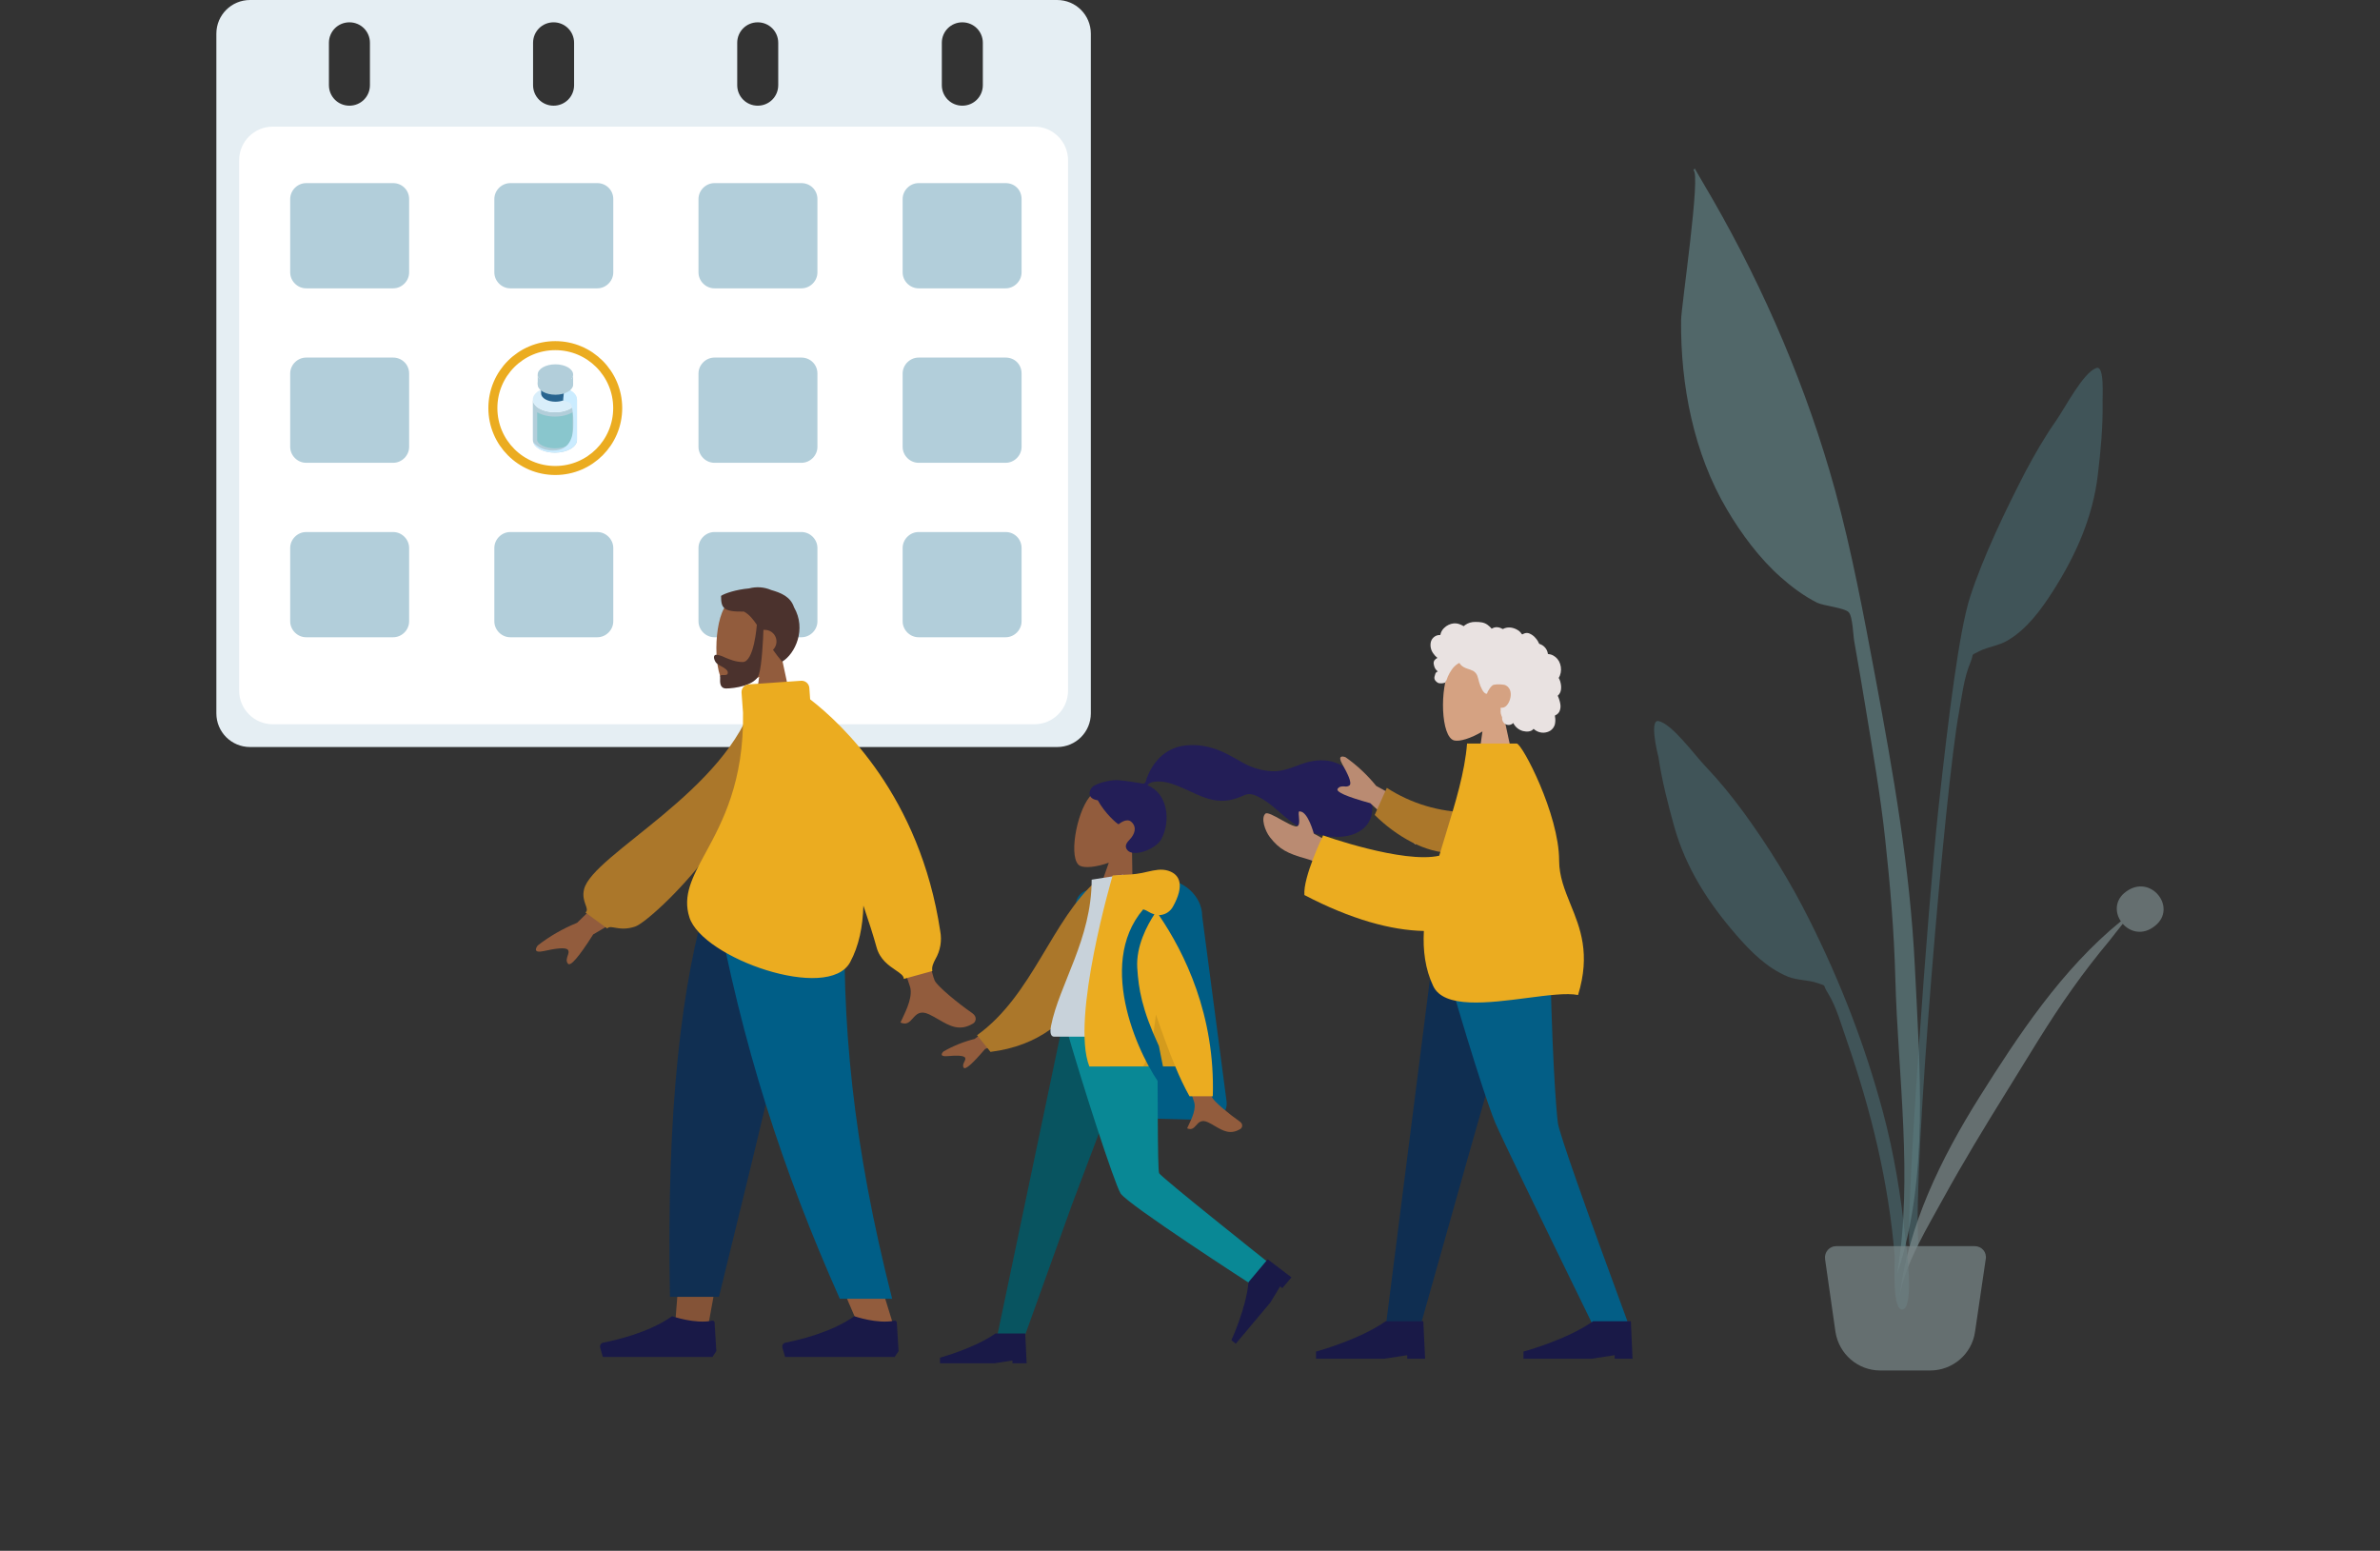 <svg width="528" height="344" viewBox="0 0 528 344" fill="none" xmlns="http://www.w3.org/2000/svg">
<rect x="0" y="0" width="528" height="344" fill="#333333" stroke="none"/>
<path d="M239.575 25.564H50.527V163.182H239.575V25.564Z" fill="white"/>
<path d="M87.226 40.619H67.917C65.996 40.619 64.379 42.236 64.379 44.156V60.423C64.379 62.343 65.996 63.96 67.917 63.96H87.226C89.147 63.96 90.765 62.343 90.765 60.423V44.156C90.765 42.135 89.147 40.619 87.226 40.619Z" fill="#B2CEDA"/>
<path d="M132.515 40.619H113.206C111.285 40.619 109.668 42.236 109.668 44.156V60.423C109.668 62.343 111.285 63.96 113.206 63.96H132.515C134.436 63.96 136.054 62.343 136.054 60.423V44.156C136.054 42.135 134.436 40.619 132.515 40.619Z" fill="#B2CEDA"/>
<path d="M177.806 40.619H158.497C156.577 40.619 154.959 42.236 154.959 44.156V60.423C154.959 62.343 156.577 63.96 158.497 63.96H177.806C179.727 63.96 181.345 62.343 181.345 60.423V44.156C181.345 42.135 179.727 40.619 177.806 40.619Z" fill="#B2CEDA"/>
<path d="M223.097 40.619H203.788C201.868 40.619 200.25 42.236 200.25 44.156V60.423C200.25 62.343 201.868 63.96 203.788 63.96H223.097C225.018 63.96 226.636 62.343 226.636 60.423V44.156C226.636 42.135 225.119 40.619 223.097 40.619Z" fill="#B2CEDA"/>
<path d="M87.226 79.318H67.917C65.996 79.318 64.379 80.935 64.379 82.855V99.122C64.379 101.042 65.996 102.659 67.917 102.659H87.226C89.147 102.659 90.765 101.042 90.765 99.122V82.855C90.765 80.834 89.147 79.318 87.226 79.318Z" fill="#B2CEDA"/>
<path d="M177.806 79.318H158.497C156.577 79.318 154.959 80.935 154.959 82.855V99.122C154.959 101.042 156.577 102.659 158.497 102.659H177.806C179.727 102.659 181.345 101.042 181.345 99.122V82.855C181.345 80.834 179.727 79.318 177.806 79.318Z" fill="#B2CEDA"/>
<path d="M223.097 79.318H203.788C201.868 79.318 200.25 80.935 200.25 82.855V99.122C200.25 101.042 201.868 102.659 203.788 102.659H223.097C225.018 102.659 226.636 101.042 226.636 99.122V82.855C226.636 80.834 225.119 79.318 223.097 79.318Z" fill="#B2CEDA"/>
<path d="M87.226 118.017H67.917C65.996 118.017 64.379 119.633 64.379 121.553V137.821C64.379 139.74 65.996 141.357 67.917 141.357H87.226C89.147 141.357 90.765 139.74 90.765 137.821V121.553C90.765 119.633 89.147 118.017 87.226 118.017Z" fill="#B2CEDA"/>
<path d="M132.515 118.017H113.206C111.285 118.017 109.668 119.633 109.668 121.553V137.821C109.668 139.74 111.285 141.357 113.206 141.357H132.515C134.436 141.357 136.054 139.74 136.054 137.821V121.553C136.054 119.633 134.436 118.017 132.515 118.017Z" fill="#B2CEDA"/>
<path d="M177.806 118.017H158.497C156.577 118.017 154.959 119.633 154.959 121.553V137.821C154.959 139.74 156.577 141.357 158.497 141.357H177.806C179.727 141.357 181.345 139.74 181.345 137.821V121.553C181.345 119.633 179.727 118.017 177.806 118.017Z" fill="#B2CEDA"/>
<path d="M223.097 118.017H203.788C201.868 118.017 200.25 119.633 200.25 121.553V137.821C200.25 139.74 201.868 141.357 203.788 141.357H223.097C225.018 141.357 226.636 139.74 226.636 137.821V121.553C226.636 119.633 225.119 118.017 223.097 118.017Z" fill="#B2CEDA"/>
<path fill-rule="evenodd" clip-rule="evenodd" d="M234.52 0H55.481C51.336 0 48 3.334 48 7.477V158.231C48 162.373 51.336 165.708 55.481 165.708H234.52C238.665 165.708 242.001 162.373 242.001 158.231V7.477C242.001 3.334 238.665 0 234.52 0ZM208.943 9.498C208.943 6.972 210.965 4.951 213.492 4.951C216.02 4.951 218.042 6.972 218.042 9.498V18.895C218.042 21.421 216.02 23.442 213.492 23.442C210.965 23.442 208.943 21.421 208.943 18.895V9.498ZM163.552 9.498C163.552 6.972 165.573 4.951 168.101 4.951C170.628 4.951 172.65 6.972 172.65 9.498V18.895C172.65 21.421 170.628 23.442 168.101 23.442C165.573 23.442 163.552 21.421 163.552 18.895V9.498ZM118.261 9.498C118.261 6.972 120.283 4.951 122.81 4.951C125.338 4.951 127.36 6.972 127.36 9.498V18.895C127.36 21.421 125.338 23.442 122.81 23.442C120.283 23.442 118.261 21.421 118.261 18.895V9.498ZM72.971 9.498C72.971 6.972 74.992 4.951 77.52 4.951C80.047 4.951 82.069 6.972 82.069 9.498V18.895C82.069 21.421 80.047 23.442 77.52 23.442C74.992 23.442 72.971 21.421 72.971 18.895V9.498ZM236.947 153.179C236.947 157.321 233.61 160.656 229.466 160.656H60.536C56.391 160.656 53.055 157.321 53.055 153.179V35.566C53.055 31.424 56.391 28.09 60.536 28.09H229.466C233.61 28.09 236.947 31.424 236.947 35.566V153.179Z" fill="#E5EEF3"/>
<path d="M128.002 88.615V97.585C128.002 99.143 125.81 100.406 123.104 100.406C120.821 100.406 118.901 99.504 118.369 98.286C118.31 98.166 118.271 98.043 118.249 97.916C118.226 97.806 118.213 97.695 118.213 97.585V88.615C118.213 90.174 120.405 91.443 123.104 91.443C124.628 91.443 125.985 91.043 126.885 90.41C126.898 90.404 126.908 90.397 126.914 90.388C127.596 89.907 128.002 89.287 128.002 88.615Z" fill="#B2CEDA"/>
<path d="M123.106 99.445C120.858 99.445 119.176 98.464 119.176 97.585V91.452C120.209 92.049 121.579 92.407 123.106 92.407C124.632 92.407 126.003 92.049 127.036 91.452V97.585C127.036 98.461 125.353 99.445 123.106 99.445Z" fill="#89C6CD"/>
<path d="M128.002 88.615C128.002 89.287 127.596 89.907 126.91 90.388C126.904 90.4 126.894 90.404 126.881 90.41C125.981 91.043 124.627 91.443 123.1 91.443C120.398 91.443 118.209 90.173 118.209 88.615C118.209 87.95 118.615 87.336 119.287 86.849C119.515 86.687 119.762 86.537 120.047 86.414C120.151 86.362 120.249 86.32 120.356 86.281C121.139 85.969 122.09 85.794 123.104 85.794C123.873 85.794 124.611 85.898 125.26 86.076C125.533 86.157 125.787 86.245 126.027 86.349C126.121 86.388 126.206 86.43 126.293 86.469C126.329 86.485 126.358 86.505 126.391 86.521C126.605 86.632 126.81 86.758 126.988 86.891C127.04 86.93 127.099 86.972 127.151 87.018C127.69 87.472 128.002 88.024 128.002 88.615Z" fill="#D9EEFA"/>
<path d="M126.389 85.491V87.283C126.389 87.822 125.983 88.309 125.333 88.643C125.223 88.702 125.106 88.754 124.986 88.799C124.482 88.997 123.872 89.108 123.219 89.108C121.468 89.108 120.049 88.29 120.049 87.283V85.491C120.049 85.774 120.159 86.043 120.357 86.28C120.445 86.384 120.543 86.488 120.666 86.582C121.244 87.027 122.173 87.322 123.222 87.322C123.93 87.322 124.58 87.179 125.112 86.959C125.33 86.868 125.531 86.76 125.704 86.634C125.824 86.546 125.934 86.449 126.028 86.352C126.256 86.095 126.389 85.803 126.389 85.491Z" fill="#28648F"/>
<path d="M119.289 85.06C119.289 83.807 121.049 82.791 123.219 82.791C125.389 82.791 127.149 83.807 127.149 85.06C127.149 86.313 125.389 87.329 123.219 87.329C121.049 87.329 119.289 86.313 119.289 85.06Z" fill="#B2CEDA"/>
<path d="M128.001 88.615V97.584C128.001 99.142 125.808 100.405 123.103 100.405C120.819 100.405 118.9 99.503 118.367 98.285C118.344 98.217 118.322 98.146 118.309 98.078C118.679 98.565 119.985 99.938 122.732 99.938C123.723 99.938 124.499 99.711 125.097 99.347C126.435 98.529 126.929 97.016 127.098 95.744C127.111 95.662 127.12 95.575 127.127 95.494C127.234 94.279 127.221 92.835 127.098 91.669C127.098 91.653 127.098 91.634 127.091 91.618C127.052 91.228 127.003 90.877 126.945 90.575C126.932 90.51 126.922 90.449 126.909 90.39C126.887 90.28 126.861 90.183 126.835 90.088C126.604 89.306 126.139 89.15 125.902 89.127C125.837 89.115 125.172 88.871 124.986 88.803C124.957 88.79 124.941 88.787 124.941 88.787C124.941 88.787 124.98 87.917 125.11 86.962C125.149 86.667 125.198 86.371 125.259 86.082C125.532 86.163 125.785 86.251 126.026 86.355C126.256 86.099 126.39 85.81 126.39 85.498V86.53C126.604 86.641 126.809 86.767 126.987 86.9C127.039 86.939 127.098 86.982 127.15 87.027C127.689 87.472 128.001 88.024 128.001 88.615Z" fill="#CBECFF"/>
<path d="M127.148 83.081V85.295C127.148 85.964 126.644 86.568 125.842 86.984C125.147 87.344 124.228 87.561 123.221 87.561C121.051 87.561 119.291 86.545 119.291 85.292V83.078C119.291 83.585 119.577 84.049 120.058 84.425C120.772 84.984 121.925 85.347 123.221 85.347C124.465 85.347 125.576 85.013 126.297 84.49C126.826 84.107 127.148 83.617 127.148 83.081Z" fill="#B2CEDA"/>
<path d="M119.287 83.081C119.287 81.828 121.048 80.815 123.217 80.815C125.387 80.815 127.147 81.832 127.147 83.081C127.147 84.335 125.387 85.351 123.217 85.351C121.048 85.351 119.287 84.335 119.287 83.081Z" fill="#B2CEDA"/>
<path fill-rule="evenodd" clip-rule="evenodd" d="M168.418 150.13C165.631 151.807 162.896 152.616 161.61 152.28C158.388 151.446 158.091 139.665 160.586 135.02C163.081 130.374 175.89 128.348 176.539 137.553C176.763 140.744 175.421 143.575 173.438 145.923L176.986 162.495H166.664L168.418 150.13Z" fill="#925C3D"/>
<path fill-rule="evenodd" clip-rule="evenodd" d="M169.37 139.717C169.473 139.717 169.576 139.717 169.679 139.717C170.192 139.717 170.694 139.869 171.12 140.155C171.546 140.441 171.877 140.848 172.071 141.323C172.265 141.798 172.313 142.32 172.209 142.822C172.104 143.325 171.853 143.785 171.486 144.143C172.079 145.004 172.75 145.864 173.516 146.776C176.398 145.055 178.966 139.558 176.148 134.698C175.37 132.315 173.176 131.476 171.099 130.883C169.548 130.212 167.815 130.085 166.183 130.522C163.288 130.771 160.699 131.653 159.967 132.177C159.967 134.922 160.501 135.735 165.038 135.661C166.152 136.251 167.008 137.266 167.903 138.595C167.903 138.698 167.292 146.853 164.767 146.853C163.236 146.853 161.847 146.268 160.737 145.804C160.177 145.514 159.572 145.322 158.948 145.236C158.135 145.236 158.316 146.255 158.858 147.008C159.161 147.314 159.518 147.562 159.911 147.739C160.647 148.148 161.468 148.599 161.468 149.197C161.468 149.795 160.922 149.743 160.445 149.739C160.079 149.739 159.757 149.739 159.757 149.989C159.757 150.109 159.757 150.242 159.757 150.38C159.722 151.356 159.671 152.716 161.107 152.716C162.772 152.716 167.559 152.109 168.359 149.64C169.043 147.528 169.305 141.502 169.37 139.717Z" fill="#4B322D"/>
<path fill-rule="evenodd" clip-rule="evenodd" d="M180.426 198.197L164.671 252.491L157.26 293.253H149.823L157.247 198.197H180.426Z" fill="#925C3D"/>
<path fill-rule="evenodd" clip-rule="evenodd" d="M180.426 198.197L164.671 252.491L157.26 293.253H149.823L157.247 198.197H180.426Z" fill="#010101" fill-opacity="0.1"/>
<path fill-rule="evenodd" clip-rule="evenodd" d="M187.513 198.197C186.412 226.404 186.846 241.785 187.083 244.349C187.319 246.912 188.726 264.074 198.244 294.114H190.502C177.9 265.296 173.495 248.134 172.05 244.349C170.605 240.564 166.334 225.183 160.101 198.197H187.513Z" fill="#925C3D"/>
<path fill-rule="evenodd" clip-rule="evenodd" d="M180.77 198.197C176.669 216.882 169.581 246.703 159.505 287.662H148.627C147.823 245.622 151.242 217.948 157.16 198.197H180.77Z" fill="#102F52"/>
<path fill-rule="evenodd" clip-rule="evenodd" d="M187.563 198.197C186.487 226.404 189.283 254.19 197.92 288.092H186.307C173.674 259.704 164.625 232.056 158.439 198.197H187.563Z" fill="#005E87"/>
<path fill-rule="evenodd" clip-rule="evenodd" d="M199.35 299.707L198.958 293.363C198.953 293.298 198.934 293.234 198.902 293.178C198.87 293.121 198.827 293.071 198.774 293.033C198.721 292.994 198.661 292.968 198.597 292.955C198.533 292.942 198.467 292.943 198.403 292.958C194.674 293.75 189.534 291.965 189.534 291.965C184.373 295.629 176.897 297.311 174.274 297.819C174.153 297.841 174.038 297.887 173.936 297.956C173.834 298.025 173.748 298.114 173.682 298.218C173.617 298.322 173.573 298.439 173.555 298.56C173.537 298.682 173.545 298.806 173.577 298.924L174.166 300.997H198.489L199.35 299.707Z" fill="#191947"/>
<path fill-rule="evenodd" clip-rule="evenodd" d="M158.92 299.707L158.529 293.363C158.523 293.298 158.504 293.234 158.473 293.178C158.441 293.121 158.397 293.071 158.344 293.033C158.291 292.994 158.231 292.968 158.167 292.955C158.103 292.942 158.037 292.943 157.974 292.958C154.245 293.75 149.105 291.965 149.105 291.965C143.943 295.629 136.468 297.311 133.844 297.819C133.723 297.841 133.608 297.887 133.506 297.956C133.404 298.025 133.318 298.114 133.252 298.218C133.187 298.322 133.144 298.439 133.126 298.56C133.107 298.682 133.115 298.806 133.147 298.924L133.737 300.997H158.06L158.92 299.707Z" fill="#191947"/>
<path fill-rule="evenodd" clip-rule="evenodd" d="M207.36 217.516C206.095 214.957 199.781 182.031 199.781 182.031L190.366 182.066C190.366 182.066 201.119 216.927 201.79 218.574C202.65 220.725 201.188 223.813 200.194 225.916C200.039 226.243 199.897 226.544 199.764 226.815C201.14 227.43 201.803 226.686 202.499 225.899C203.287 225.013 204.121 224.075 206.087 224.987C206.844 225.34 207.562 225.757 208.263 226.166C210.685 227.572 212.908 228.867 215.932 227C216.414 226.703 216.939 225.589 215.67 224.716C212.534 222.566 207.953 218.768 207.36 217.516ZM128.033 204.694L140.218 192.806L144.266 199.808L131.595 207.279C128.42 212.28 126.556 214.442 126.003 213.765C125.534 213.193 125.749 212.565 125.947 211.985C126.102 211.533 126.244 211.124 126.046 210.772C125.594 209.993 123.035 210.441 120.657 210.965C118.278 211.49 118.816 210.316 119.323 209.701C121.985 207.643 124.915 205.958 128.033 204.694Z" fill="#925C3D"/>
<path fill-rule="evenodd" clip-rule="evenodd" d="M171.102 155.331L167.381 154.694C161.523 175.405 131.419 189.534 129.569 197.276C128.894 200.119 130.937 201.551 129.883 202.416L134.718 205.956C135.535 205.001 137.299 206.747 140.929 205.526C144.559 204.304 171.102 179.856 171.102 155.331Z" fill="#AB772A"/>
<path fill-rule="evenodd" clip-rule="evenodd" d="M177.716 151.007C178.171 150.975 178.62 151.125 178.964 151.425C179.309 151.724 179.52 152.148 179.552 152.603L179.729 155.123C186.727 160.526 204.082 176.603 208.594 206.57C208.989 208.692 208.609 210.885 207.523 212.751C207.05 213.671 206.663 214.432 206.839 215.396L200.512 217.142C200.512 216.432 199.712 215.89 198.684 215.194C197.187 214.179 195.204 212.828 194.469 210.144C193.772 207.598 192.748 204.419 191.54 200.879C191.424 205.563 190.533 209.873 188.598 213.443C183.772 222.346 155.861 212.583 152.95 203.499C151.392 198.651 153.599 194.582 156.519 189.202C160.227 182.367 165.079 173.421 164.838 158.087L164.511 153.644C164.479 153.189 164.629 152.739 164.929 152.395C165.228 152.051 165.652 151.839 166.107 151.807L177.716 151.007Z" fill="#EBAC20"/>
<path fill-rule="evenodd" clip-rule="evenodd" d="M238.646 247.666L268.368 248.456C268.907 248.471 269.443 248.366 269.937 248.151C270.432 247.935 270.873 247.613 271.229 247.208C271.585 246.803 271.847 246.325 271.998 245.807C272.148 245.289 272.183 244.744 272.099 244.211L266.702 203.204C266.702 198.652 262.33 194.987 257.778 194.987L241.853 197.384C240.986 197.432 240.17 197.81 239.573 198.441C238.977 199.072 238.645 199.908 238.646 200.776V247.666Z" fill="#005D85"/>
<path fill-rule="evenodd" clip-rule="evenodd" d="M245.987 191.364C243.246 192.351 240.7 192.588 239.629 192.071C236.944 190.776 238.749 180.371 241.754 176.726C244.759 173.082 256.364 173.544 255.325 181.745C254.962 184.592 253.284 186.878 251.136 188.56L251.357 203.735L242.275 201.927L245.987 191.364Z" fill="#925C3D"/>
<path fill-rule="evenodd" clip-rule="evenodd" d="M247.87 173.049C249.106 173.092 252.352 173.598 252.944 173.716C253.339 173.791 253.734 173.961 254.014 173.657C254.294 173.353 254.282 172.915 254.409 172.595C254.535 172.275 254.717 171.86 254.883 171.501C255.352 170.477 255.965 169.525 256.703 168.674C258.065 167.072 259.916 165.963 261.97 165.515C264.292 165.092 266.682 165.235 268.936 165.933C271.329 166.617 273.374 167.856 275.518 169.073C277.543 170.256 279.819 170.942 282.16 171.075C284.529 171.177 286.531 170.285 288.711 169.495C290.89 168.705 293.378 168.334 295.7 168.986C297.83 169.651 299.753 170.855 301.283 172.48C302.756 173.953 303.889 175.6 304.296 177.677C304.738 179.912 304.296 182.182 302.519 183.726C299.96 185.969 296.055 185.902 292.928 185.211C291.127 184.807 289.401 184.121 287.814 183.177C285.69 181.918 283.988 180.164 282.069 178.632C281.175 177.912 280.211 177.283 279.191 176.757C278.195 176.247 277.185 175.904 276.103 176.362C275.013 176.881 273.865 177.265 272.683 177.507C271.492 177.697 270.277 177.673 269.094 177.436C266.8 176.962 264.675 175.793 262.539 174.869C260.798 174.115 258.93 173.337 257.011 173.345C256.221 173.345 255.009 173.444 254.567 174.194C259.104 175.987 259.795 182.174 257.615 186.182C256.431 188.346 251.597 190.186 250.164 188.638C249.256 187.659 250.101 186.778 250.65 186.198C251.704 185.08 252.304 183.497 251.001 182.316C249.884 181.298 248.182 182.845 248.154 182.842C247.811 182.743 245.13 180.429 243.542 177.519C241.461 177.231 241.422 175.813 242.132 174.802C242.843 173.791 246.156 172.99 247.87 173.049Z" fill="#231E57"/>
<path fill-rule="evenodd" clip-rule="evenodd" d="M252.975 227.104L237.82 267.195L227.202 296.747H221.145L235.755 227.104H252.975Z" fill="#085460"/>
<path fill-rule="evenodd" clip-rule="evenodd" d="M256.719 227.104C256.885 240.862 256.763 259.381 257.15 260.238C257.537 261.094 281.039 279.779 281.039 279.779L277.88 285.086C277.88 285.086 250.015 267.104 248.589 264.707C247.164 262.311 240.001 240.265 236.273 227.104H256.719Z" fill="#098895"/>
<path fill-rule="evenodd" clip-rule="evenodd" d="M286.508 283.349L281.233 279.337L276.98 284.407C276.491 290.14 273.186 297.264 273.186 297.264L274.149 298.073L281.849 288.901L283.997 285.347L284.483 285.742L286.508 283.349Z" fill="#191947"/>
<path fill-rule="evenodd" clip-rule="evenodd" d="M227.763 302.417L227.447 295.799H220.833C216.126 299.108 208.541 301.157 208.541 301.157V302.417H220.517L224.612 301.785V302.417H227.763Z" fill="#191947"/>
<path fill-rule="evenodd" clip-rule="evenodd" d="M216.208 230.459L226.262 223.079L228.481 228.572L218.53 232.698C215.714 236.004 214.134 237.382 213.792 236.832C213.512 236.37 213.729 235.936 213.93 235.537C214.088 235.225 214.238 234.933 214.128 234.668C213.883 234.056 211.991 234.12 210.179 234.274C208.366 234.428 208.907 233.614 209.342 233.219C211.493 231.989 213.804 231.06 216.208 230.459ZM268.923 243.466C267.999 241.59 264.852 223.328 264.852 223.328L258.269 223.356C258.269 223.356 264.366 243.043 264.852 244.248C265.484 245.827 264.414 248.086 263.667 249.626L263.363 250.285C264.374 250.735 264.86 250.19 265.369 249.614C265.946 248.966 266.554 248.279 267.995 248.947C268.552 249.207 269.077 249.511 269.574 249.811C271.347 250.842 272.978 251.786 275.193 250.419C275.545 250.202 275.932 249.385 275 248.749C272.714 247.162 269.373 244.382 268.923 243.466Z" fill="#925C3D"/>
<path fill-rule="evenodd" clip-rule="evenodd" d="M246.138 195.698L243.413 195.232C233.305 203.967 229.151 220.745 216.76 229.633L219.741 233.329C241.241 230.668 246.568 210.218 246.138 195.698Z" fill="#AB772A"/>
<path fill-rule="evenodd" clip-rule="evenodd" d="M258.014 229.961H233.908C232.806 229.961 233.011 228.382 233.169 227.568C235.009 218.305 242.184 208.318 242.184 195.13L249.138 194.028C254.891 203.272 256.881 214.66 258.014 229.961Z" fill="#C8D2DA"/>
<path fill-rule="evenodd" clip-rule="evenodd" d="M260.73 236.559C261.647 238.827 262.702 241.037 263.889 243.177H269.057C269.614 225.191 262.807 211.351 257.105 203.003C257.75 202.988 258.38 202.802 258.93 202.464C259.48 202.126 259.93 201.649 260.236 201.08C262.779 196.496 261.859 193.973 259.142 193.14C257.65 192.686 256.244 192.994 254.562 193.369C252.961 193.777 251.318 193.998 249.666 194.028C249.492 194.027 249.32 194.039 249.148 194.064L246.842 194.198C246.842 194.198 237.472 225.949 241.673 236.567L260.73 236.559Z" fill="#EBAC20"/>
<path fill-rule="evenodd" clip-rule="evenodd" d="M260.729 236.558C259.307 233.147 257.85 229.158 256.445 225.044C255.923 229.577 255.055 234.126 253.605 236.558H260.729Z" fill="#010101" fill-opacity="0.1"/>
<path fill-rule="evenodd" clip-rule="evenodd" d="M253.614 201.72C242.953 214.197 253.046 235.117 257.93 241.321C259.604 243.449 258.286 238.162 257.105 232.041C253.283 223.804 252.596 219.354 252.299 214.707C251.991 209.834 254.582 205.12 256.102 202.81C254.831 202.462 254.7 202.008 253.614 201.72Z" fill="#005D85"/>
<path fill-rule="evenodd" clip-rule="evenodd" d="M328.88 162.253C326.312 163.8 323.787 164.547 322.601 164.245C319.632 163.478 319.359 152.61 321.654 148.323C323.948 144.036 335.774 142.171 336.369 150.662C336.574 153.591 335.339 156.238 333.508 158.386L336.789 173.663H327.268L328.88 162.253Z" fill="#D5A282"/>
<path fill-rule="evenodd" clip-rule="evenodd" d="M317.435 142.385C317.528 142.034 317.713 141.713 317.97 141.456C318.227 141.199 318.548 141.014 318.899 140.92C319.073 140.878 319.252 140.86 319.432 140.867C319.495 140.867 319.51 140.867 319.539 140.842C319.568 140.818 319.563 140.73 319.573 140.691C319.602 140.57 319.637 140.451 319.681 140.334C319.835 139.939 320.075 139.582 320.384 139.29C320.958 138.721 321.709 138.364 322.512 138.279C322.946 138.249 323.382 138.309 323.792 138.455C324.004 138.529 324.212 138.619 324.412 138.723C324.475 138.753 324.67 138.899 324.729 138.889C324.788 138.88 324.934 138.714 324.988 138.67C325.669 138.176 326.496 137.925 327.336 137.957C328.283 137.957 329.201 138.01 329.992 138.587C330.158 138.714 330.319 138.845 330.481 138.987C330.642 139.129 330.637 139.138 330.71 139.216L330.842 139.368C330.91 139.456 330.9 139.48 330.998 139.421C331.376 139.185 331.824 139.085 332.268 139.138C332.53 139.173 332.787 139.245 333.029 139.353C333.112 139.387 333.307 139.529 333.395 139.529C333.483 139.529 333.674 139.402 333.762 139.368C334.25 139.19 334.777 139.141 335.29 139.226C335.825 139.318 336.335 139.519 336.789 139.817C337.003 139.944 337.191 140.11 337.345 140.305C337.405 140.399 337.47 140.488 337.541 140.574C337.585 140.623 337.672 140.676 337.697 140.735C337.898 140.621 338.111 140.527 338.332 140.457C338.626 140.38 338.937 140.392 339.225 140.491C339.769 140.703 340.252 141.047 340.631 141.492C340.83 141.705 341.005 141.939 341.154 142.19C341.225 142.31 341.291 142.434 341.349 142.561C341.372 142.629 341.402 142.694 341.437 142.756C341.486 142.825 341.52 142.829 341.608 142.859C342.062 143.013 342.467 143.287 342.779 143.651C343.092 144.015 343.301 144.456 343.385 144.929C343.385 144.929 343.385 145.07 343.409 145.085C343.434 145.1 343.522 145.085 343.556 145.085C343.674 145.099 343.792 145.12 343.907 145.149C344.121 145.198 344.327 145.274 344.523 145.373C344.899 145.568 345.232 145.835 345.505 146.159C345.777 146.484 345.983 146.859 346.109 147.263C346.4 148.118 346.38 149.048 346.051 149.889C345.996 150.023 345.931 150.152 345.855 150.275C345.807 150.353 345.792 150.353 345.821 150.431C345.851 150.51 345.919 150.602 345.958 150.69C346.089 150.969 346.183 151.265 346.236 151.569C346.35 152.067 346.367 152.583 346.285 153.087C346.244 153.32 346.165 153.544 346.051 153.752C345.993 153.857 345.924 153.957 345.846 154.049C345.806 154.099 345.764 154.146 345.719 154.191C345.694 154.191 345.66 154.235 345.636 154.264C345.611 154.293 345.572 154.264 345.602 154.376C345.653 154.518 345.712 154.656 345.777 154.791C345.835 154.932 345.886 155.075 345.929 155.221C346.024 155.512 346.097 155.809 346.148 156.11C346.269 156.694 346.199 157.302 345.948 157.843C345.831 158.072 345.665 158.273 345.46 158.429C345.358 158.503 345.251 158.569 345.138 158.624C345.079 158.649 345.006 158.663 344.977 158.717C344.947 158.771 344.977 158.898 344.977 158.966C345.09 159.56 345.073 160.171 344.928 160.758C344.76 161.293 344.416 161.757 343.951 162.071C343.496 162.352 342.975 162.508 342.44 162.524C341.905 162.539 341.375 162.413 340.905 162.159C340.656 162.028 340.426 161.863 340.221 161.671C339.699 162.374 338.624 162.35 337.863 162.159C337.399 162.032 336.968 161.809 336.597 161.502C336.227 161.196 335.926 160.814 335.715 160.382C335.559 160.542 335.368 160.663 335.157 160.737C334.946 160.81 334.721 160.833 334.5 160.804C334.279 160.775 334.067 160.695 333.882 160.57C333.697 160.445 333.544 160.279 333.434 160.084C333.335 159.888 333.271 159.677 333.244 159.459C333.244 159.347 333.244 159.23 333.244 159.117C333.206 158.97 333.15 158.827 333.078 158.693C332.966 158.426 332.906 158.141 332.902 157.853C332.902 157.701 332.912 157.549 332.932 157.399C332.934 157.266 332.919 157.133 332.888 157.003C333.149 157.025 333.411 156.992 333.659 156.906C333.888 156.815 334.093 156.671 334.255 156.486C334.607 156.082 334.863 155.602 335.002 155.084C335.339 153.976 335.202 152.643 334.084 152.038C333.566 151.755 332.009 151.755 331.389 151.896C330.769 152.038 330.002 153.478 329.968 153.615C329.934 153.752 329.968 153.8 329.88 153.854C329.709 153.976 329.431 153.766 329.309 153.659C329.106 153.47 328.941 153.244 328.821 152.995C328.53 152.461 328.3 151.896 328.137 151.31C328.01 150.866 327.927 150.402 327.761 149.963C327.612 149.524 327.319 149.147 326.931 148.893C326.478 148.65 326 148.457 325.505 148.317C325.018 148.173 324.568 147.925 324.187 147.59C324.104 147.513 324.028 147.43 323.958 147.341C323.909 147.268 323.855 147.126 323.777 147.082C323.699 147.038 323.474 147.194 323.367 147.263C322.848 147.607 322.402 148.05 322.053 148.566C321.709 149.051 321.418 149.572 321.184 150.119C321.058 150.578 320.86 151.015 320.598 151.413C320.132 151.596 319.622 151.635 319.134 151.525C318.803 151.377 318.524 151.134 318.333 150.827C318.22 150.609 318.187 150.359 318.24 150.119C318.269 149.977 318.323 149.841 318.357 149.704C318.376 149.585 318.412 149.47 318.465 149.362C318.518 149.262 318.591 149.173 318.68 149.103C318.77 149.032 318.872 148.981 318.982 148.952C318.727 148.755 318.513 148.51 318.352 148.229C318.204 147.922 318.105 147.592 318.06 147.253C318.026 146.985 318.083 146.714 318.221 146.482C318.397 146.253 318.622 146.066 318.88 145.935C318.525 145.65 318.215 145.312 317.962 144.934C317.696 144.572 317.511 144.157 317.42 143.717C317.329 143.277 317.334 142.823 317.435 142.385Z" fill="#E9E2E1"/>
<path fill-rule="evenodd" clip-rule="evenodd" d="M339.96 206.587L325.576 257.057L315.083 294.261H307.428L318.579 206.587H339.96Z" fill="#0F2E51"/>
<path fill-rule="evenodd" clip-rule="evenodd" d="M343.809 206.587C344.141 232.601 345.273 246.789 345.625 249.152C345.977 251.515 351.254 266.553 361.469 294.261H353.539C340.539 267.675 333.281 252.638 331.764 249.152C330.25 245.661 325.578 231.473 318.537 206.587H343.809Z" fill="#035E86"/>
<path fill-rule="evenodd" clip-rule="evenodd" d="M362.175 301.4L361.804 293.07H353.445C347.523 297.235 337.973 299.813 337.973 299.813V301.4H353.05L358.206 300.609V301.4H362.175Z" fill="#191947"/>
<path fill-rule="evenodd" clip-rule="evenodd" d="M316.159 301.4L315.759 293.07H307.43C301.502 297.235 291.957 299.813 291.957 299.813V301.4H307.034L312.19 300.609V301.4H316.159Z" fill="#191947"/>
<path fill-rule="evenodd" clip-rule="evenodd" d="M305.307 174.329L319.08 181.867L313.993 187.321L303.989 178.161C298.716 176.71 296.305 175.647 296.758 174.973C297.138 174.407 297.734 174.426 298.31 174.446C298.5 174.484 298.696 174.483 298.885 174.442C299.074 174.4 299.252 174.32 299.409 174.206C299.975 173.596 298.896 171.477 297.783 169.505C296.67 167.532 297.861 167.703 298.54 167.986C301.074 169.782 303.351 171.916 305.307 174.329ZM291.465 184.909L297.514 188.214L297.168 194.283C297.168 194.283 293.262 191.456 289.878 190.514C285.582 189.318 283.844 188.405 281.744 185.729C280.621 184.294 279.669 181.418 280.738 180.48C281.148 180.119 282.691 180.969 284.234 181.838C285.425 182.497 286.631 183.166 287.374 183.303C288.374 183.508 288.257 182.209 288.165 181.174C288.096 180.432 288.042 179.821 288.418 179.997C290.191 180.065 291.465 184.909 291.465 184.909Z" fill="#BA8B72"/>
<path fill-rule="evenodd" clip-rule="evenodd" d="M325.784 180.187C319.351 180.138 313.066 178.257 307.665 174.763L304.975 180.773C309.706 185.47 316.361 189.332 322.18 189.166C326.77 189.039 329.094 183.493 325.784 180.187Z" fill="#AB772A"/>
<path fill-rule="evenodd" clip-rule="evenodd" d="M338.792 221.366C343.381 220.77 347.58 220.219 350.09 220.712C352.892 211.611 350.578 205.884 348.415 200.596C347.121 197.408 345.896 194.381 345.891 190.875C345.891 180.656 337.679 164.93 336.473 164.93H325.463C324.975 171.252 322.87 178.112 320.756 184.987C320.268 186.598 319.78 188.209 319.291 189.816C311.289 191.632 293.527 185.309 293.527 185.309C293.527 185.309 289.044 194.586 289.381 198.541C299.722 203.941 308.584 206.353 315.883 206.509C315.649 210.839 316.176 214.96 317.949 218.715C320.307 223.773 330.213 222.484 338.792 221.366Z" fill="#EBAC20"/>
<g opacity="0.5">
<path fill-rule="evenodd" clip-rule="evenodd" d="M456.116 93.35C458.212 90.332 462.126 82.684 465.061 81.631C466.948 80.93 466.389 88.087 466.459 89.49C466.529 94.753 466.04 100.016 465.411 105.278C464.293 114.751 460.519 123.172 455.417 131.171C452.761 135.311 449.686 139.521 445.423 142.047C443.466 143.24 441.09 143.451 439.133 144.433C436.897 145.626 438.085 144.643 437.106 147.029C435.708 150.327 435.219 154.537 434.59 158.046C431.585 174.115 424.317 259.23 425.575 275.65C425.714 277.123 423.688 277.474 423.548 275.65C422.989 266.247 427.671 201.2 429.978 179.939C432.284 158.677 434.66 139.872 437.036 132.504C439.902 123.593 445.073 112.857 449.407 104.507C451.433 100.717 453.6 96.928 456.116 93.35Z" fill="#57919C" fill-opacity="0.7"/>
<path fill-rule="evenodd" clip-rule="evenodd" d="M471.699 197.763C477.15 193.763 483.091 201.341 478.129 205.341C475.403 207.586 472.537 206.744 470.93 204.92C469.882 206.183 468.903 207.516 467.995 208.639C465.129 212.077 462.404 215.586 459.818 219.234C454.436 226.743 449.824 234.672 445.002 242.39C440.249 250.039 435.567 257.757 431.234 265.616C427.599 272.283 422.707 280.142 421.449 287.439C423.336 271.932 430.535 257.056 439.131 243.373C447.657 229.83 457.372 215.024 470.511 204.359C469.183 202.464 469.113 199.587 471.699 197.763Z" fill="#C2DEE2" fill-opacity="0.7"/>
<path fill-rule="evenodd" clip-rule="evenodd" d="M367.918 159.941C370.993 160.573 375.955 167.52 378.471 170.116C381.476 173.274 384.202 176.642 386.787 180.15C392.309 187.729 397.271 195.728 401.464 204.148C408.313 217.831 413.764 231.865 417.748 246.741C420.194 255.863 421.731 265.336 422.71 274.668C422.92 276.423 424.737 290.106 422.081 290.457C419.705 290.807 420.404 280.071 420.334 278.668C419.006 262.248 415.092 246.32 409.711 230.813C408.523 227.444 407.404 223.304 405.517 220.287C404.12 218.112 405.517 218.884 403.141 218.042C401.114 217.34 398.738 217.48 396.642 216.638C392.029 214.744 388.395 211.095 385.18 207.376C378.96 200.219 373.998 192.5 371.412 183.308C370.014 178.256 368.686 173.133 367.918 167.871C367.568 166.608 365.961 159.591 367.918 159.941Z" fill="#57919C" fill-opacity="0.7"/>
<path fill-rule="evenodd" clip-rule="evenodd" d="M380.007 44.302C391.538 64.371 400.973 86.404 407.123 108.788C410.828 122.331 413.413 136.224 415.999 149.977C419.983 171.309 423.757 192.64 424.805 214.393C425.853 236.216 428.02 261.477 420.891 282.457C424.456 261.126 421.031 238.321 420.472 216.849C420.193 206.604 419.354 196.43 418.236 186.255C417.187 176.361 415.44 166.537 413.833 156.714C413.064 151.942 412.225 147.171 411.387 142.399C411.107 140.996 411.037 136.715 410.129 135.803C409.22 134.821 404.607 134.4 403.14 133.698C400.205 132.225 397.479 130.19 395.033 128.014C390.35 123.874 386.297 118.401 383.152 113.068C375.744 100.578 372.808 85.421 372.948 71.037C372.948 68.23 377.421 38.197 375.674 37.776C375.814 37.636 375.883 37.496 375.953 37.355C377.351 39.741 378.679 41.987 380.007 44.302Z" fill="#89C6CD" fill-opacity="0.7"/>
<path fill-rule="evenodd" clip-rule="evenodd" d="M404.889 279.3C404.68 277.756 405.868 276.423 407.335 276.423H438.086C439.624 276.423 440.812 277.756 440.532 279.3L438.156 295.439C437.457 300.351 433.194 303.999 428.232 303.999H417.12C412.158 303.999 407.964 300.351 407.196 295.439L404.889 279.3Z" fill="#C2DEE2" fill-opacity="0.7"/>
</g>
<circle cx="123.19" cy="90.517" r="13.847" stroke="#EBAC20" stroke-width="2"/>
</svg>
